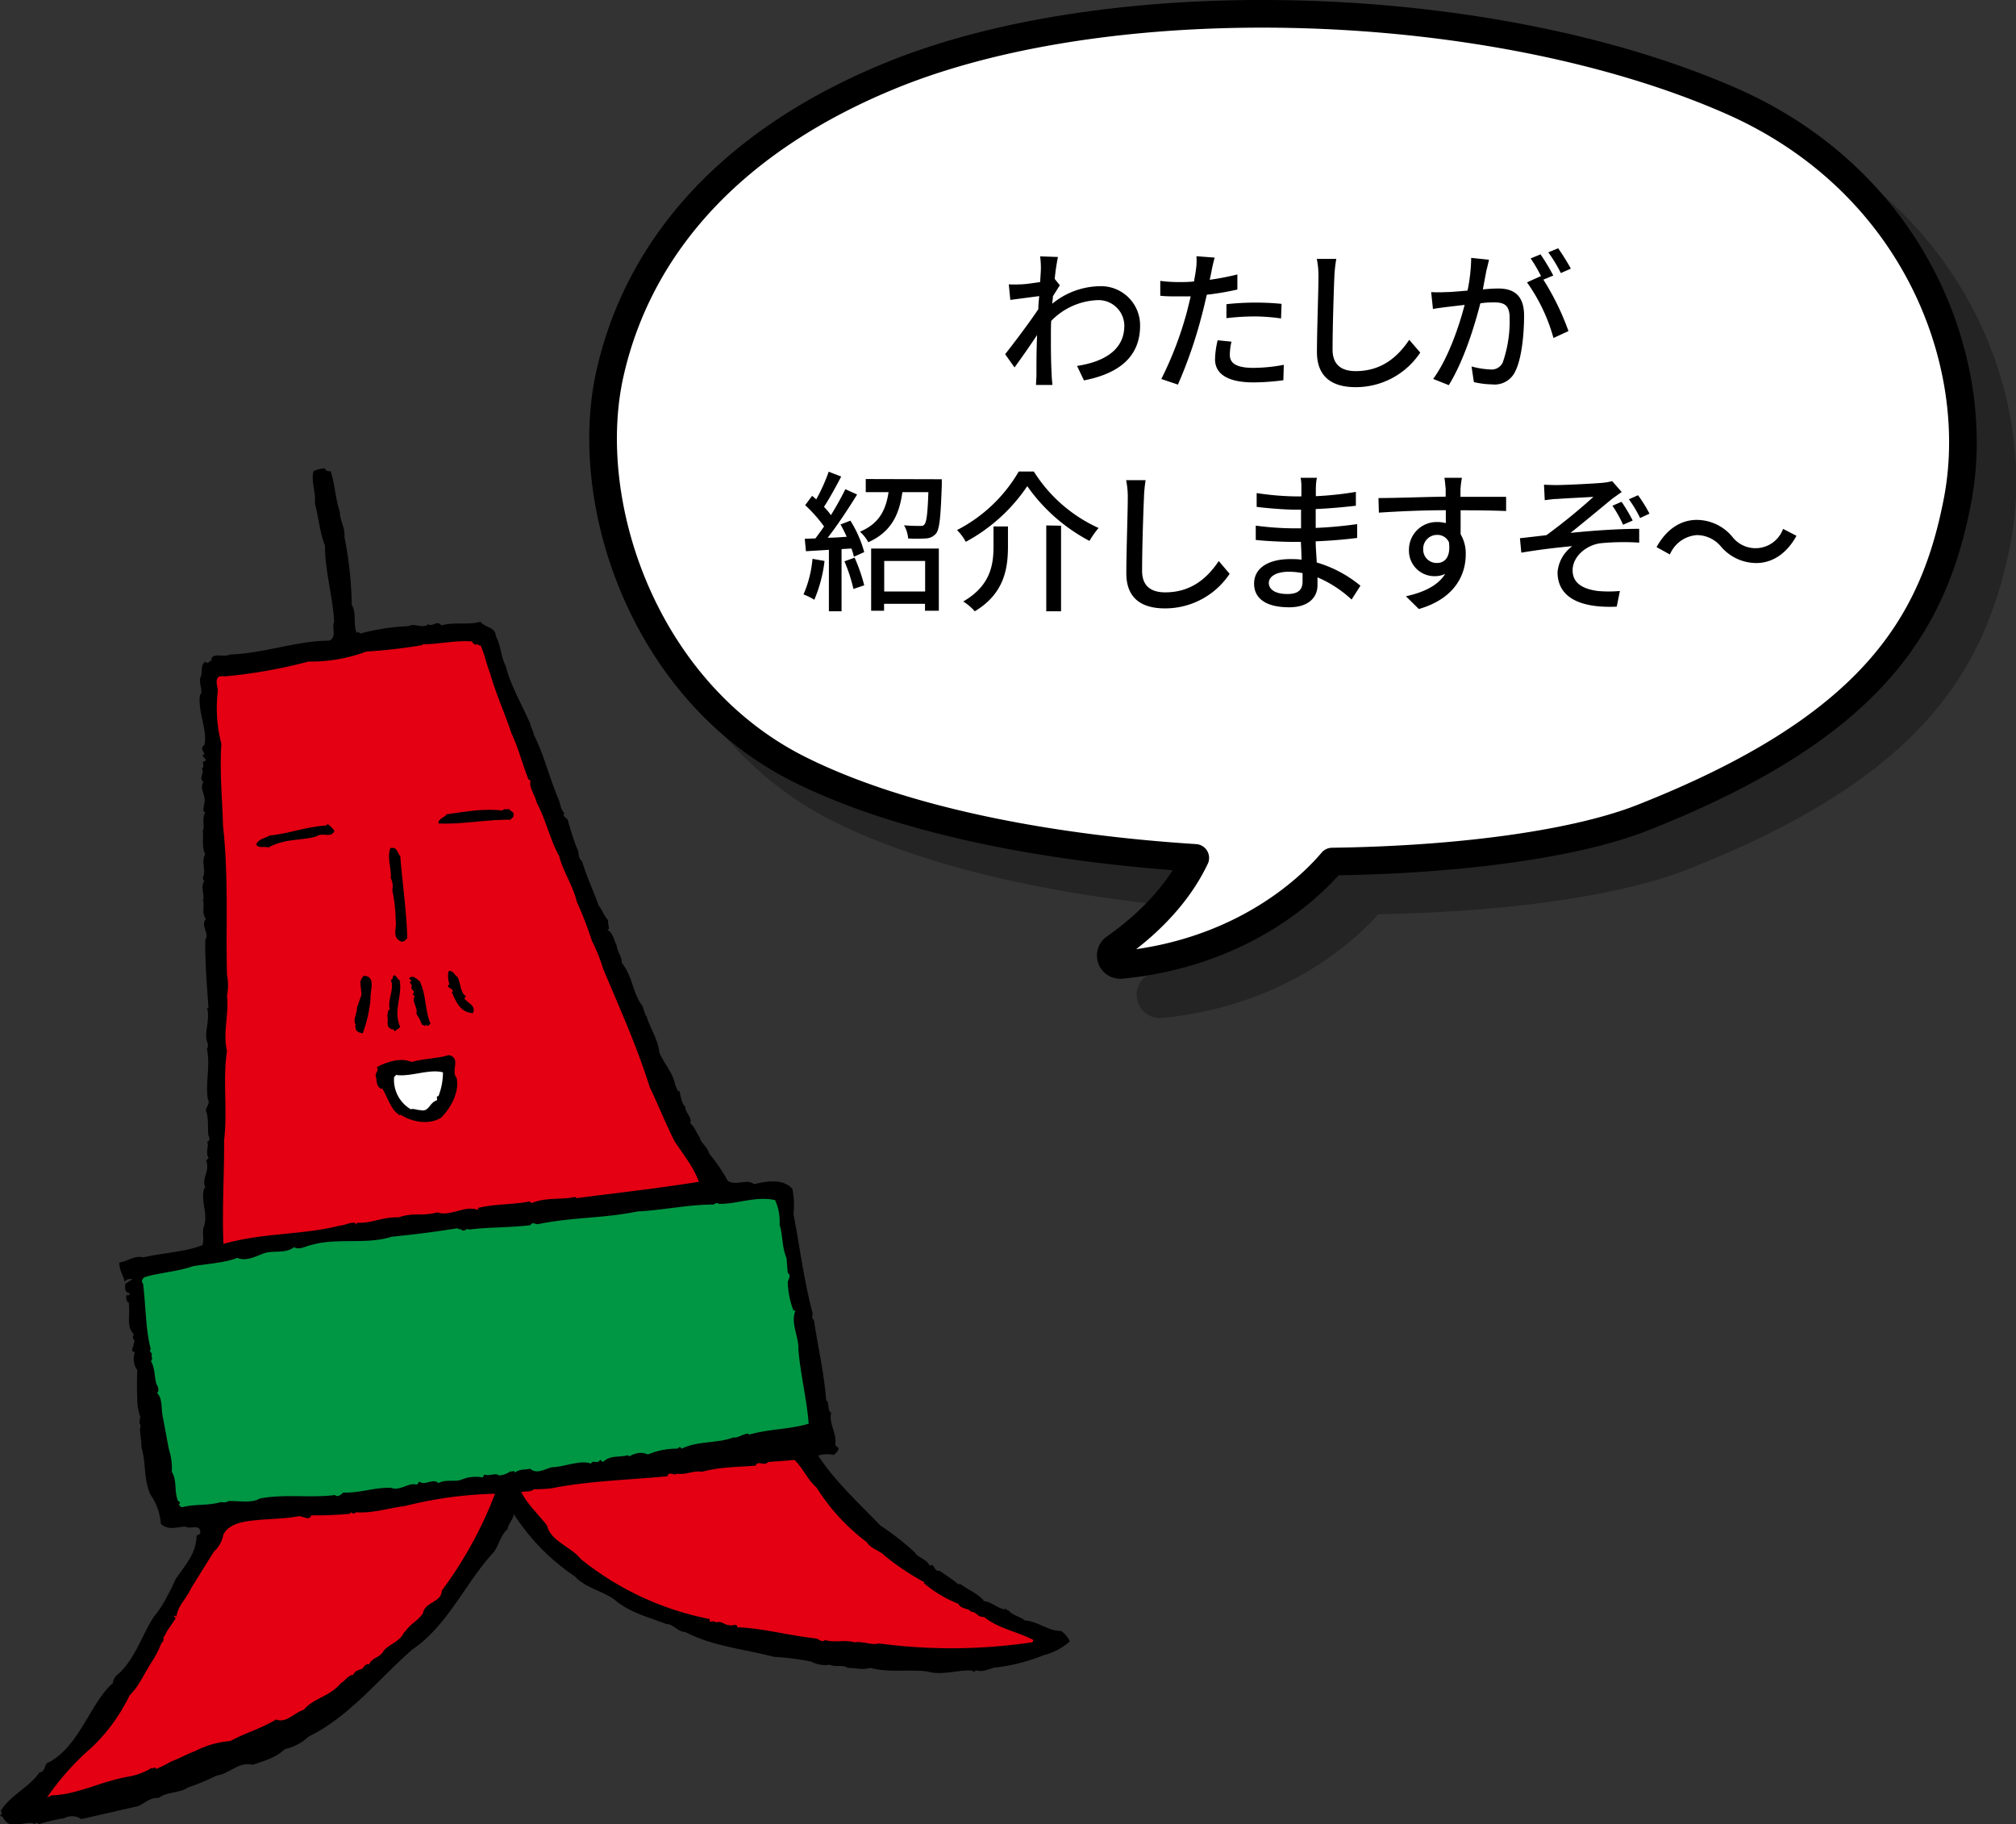 <svg xmlns="http://www.w3.org/2000/svg" viewBox="0 0 291.59 263.87">
  <rect x="0" y="0" width="291.59" height="263.87" fill="#333333" stroke="none"/>
  <g style="isolation: isolate">
    <g id="レイヤー_1" data-name="レイヤー 1">
      <g>
        <path d="M11.75,263.12A2.4,2.4,0,0,0,9.26,263a23.69,23.69,0,0,0-3.65.86c-.23-.27-.43-.25-.6,0-.45-.43-1.67,0-2.27,0a1.79,1.79,0,0,1-2.3-1c-.12-.18-.31-.06-.44-.34.11.08.18-.12.27-.23l-.15-.38c1.39-2.25,4.11-3.39,5.61-5.56.89,0,.62-1.37,1.4-1.47,4.43-2.44,5.92-8.56,9.21-11.45.07-1,.92-1.31,1.34-1.86,2-2.13,3-5.32,4.56-7.7a15,15,0,0,0,1.9-2.91,26,26,0,0,0,1.25-2.53c1.42-2.06,3-3.74,3.05-6.32.18-.12.57-.17.53-.47,0-1.17-1.25-.53-2-.73v-.1c-1.18,0-2.69.64-3.71-.41a8.32,8.32,0,0,0-1.53-4.26c-1-2.44-.58-4.47-1.28-6.85.07-1-.38-2.23-.1-3.15-.34-.35-.11-.88-.05-1.18a7.36,7.36,0,0,1-.44-2.61c-.06-1.28-.07-2.86,0-4.15a2.81,2.81,0,0,1-.34-2.63c-.9-.08,0-.89-.25-1.15.54-.47-.41-.94.12-1.4-1.23-1.13-.47-2.91-.79-4.65-.41-.14-.39-.74-.25-1.15a.22.22,0,0,0,.22.17l.26-.33c-.79,0-.81-.88-.67-1.4l1-.62a1.05,1.05,0,0,0-1.14.35c-.1-.78-.79-1.58-.75-2.78,1.17-.15,2.14-1.06,3.47-.74,2.49-.61,6.22-.79,8.56-1.78.27-1-.15-2,.24-2.8.55-1.85-.56-3.59,0-5.44l.19,0c-.67-1.4.69-2.36.09-4l.35-.34c-.5-.82.08-1.69-.2-2.35.47-.16.31-.63.16-1-.12-1,.08-2.48-.35-3.51,0-.59.67-1,.29-1.62-.4-2.32.38-4.79-.14-7.29.33-.54,0-1-.1-1.57-.09-1.47.52-2.84.13-4.37l.19,0c-.21-3.24-.5-6.27-.46-9.83.67-1-.75-2,.1-3.08-.7-.8-.13-1.76-.46-2.8l.1,0c.09-.8-.44-1.92.15-2.69-.3-.05-.13-.27-.26-.46.57-1-.28-2.23.36-3.4-.52-.93-.22-2.45-.35-3.52h.09c.13-.61-.22-1.75.28-2.51-.51-.13-.2-.76-.16-1.26.35-1.13-.78-2.17-.11-3.15-.77-.59.24-1.22-.26-2,.48-.06.12-.61.18-.91,1-.23-.17-.58,0-1.09.1,0,.12.19.21.08,0-.41-.72-1,0-1.39.51-2.14-1-4.91-.63-7.24.52-.56-.2-1.55.06-2.57.41-.65-.14-1.86.8-2.28.27.56.56-.27.78-.1-.08-1.37,1.82-.43,2.65-.93,4.92-.14,9.72-2,14.37-2,1.22-.45.33-2,.74-2.66-.14-3.44-1.37-7.64-1.32-11.1-.68-1.5-1-4.43-1.48-6.14.21-1.51-.57-3-.19-4.62a4.33,4.33,0,0,1,1.63-.41.67.67,0,0,0,.84.39c.62,1.8.74,4.25,1.34,5.86,0,1.29.78,2.27.67,3.67a55.22,55.22,0,0,1,1.06,9.85c.74,1.19.15,2.74.72,4.06.33-.44.32.25.79,0a31.29,31.29,0,0,1,6.69-1c.93-.52,2,.43,2.84-.27.74.4,1.3-.66,1.9.16,2-.55,3.85,0,5.66-.53.71.9,2.17.71,2.24,2.09.79,1.48.67,2.88,1.45,4.36.64,2.68,2.28,5.44,3.54,8.34,0,.39.42.94.49,1.52,1.46,2.88,2.29,6.33,3.57,9.33.27.56.29,1.55.84,2-.31.63.38.64.54,1.12a38.06,38.06,0,0,0,1.3,4c.37.55.08,1.38.74,1.89.68,2.28,1.63,4.24,2.4,6.41.46.53.78,1.48,1.35,2.1a5.91,5.91,0,0,0,.17,1.27c-.1,0-.19.12-.28.13.84.39,1,1.65,1.38,2.29,0,.8.79,1.58.71,2.48,1.63,2,1.54,4.35,3,6.25l.48,1.42h.1c.39,1.53,1.74,3.53,1.86,5.29.71,1.69,2,3,2.28,4.65l.43,1,.18-.13c.18.67.34,1.94.89,2.36-.09.8,1,1.46.7,2.38.66.51.87,1.38,1.35,2,.1.77,1.17,1.43,1.39,2.39a23.52,23.52,0,0,1,2.67,3.91c1.2.83,2.73-.35,3.82.5,1.92-.45,4.15-.83,5.53.67a11.5,11.5,0,0,1,.17,3.64c.91,4.83,1.52,9.59,2.69,14.09.25.46-.28.92.26,1.25.6,4,1.47,7.62,1.78,11.63.52.23.08,1.38.72,1.79-.38,1.63.87,2.95.59,4.57,0,.2.34.35.46.53.05.39-.4.75-.67,1a4.36,4.36,0,0,0-2.26.09c2.35,3.65,6,7,9,10.12a38.88,38.88,0,0,1,5,3.91c.28.66,1.8,1,2.12,1.91.73-.49.61.91,1.38.71a31.29,31.29,0,0,1,2.82,2l.18-.12c1.21.93,2.55,1.35,3.49,2.52,1.11.15,1.69.87,2.92,1.21.16-.32.32.15.61.12.49.72,1.69.87,2.36,1.47,2,.14,3.36,1.55,5.24,1.51a3.71,3.71,0,0,1,1.28,1.52,9.11,9.11,0,0,1-3.8,2,27.27,27.27,0,0,1-6.7,1.75c-.89,0-2.06.86-3.11.4-.15.41-.38.14-.58.07-1.9-.15-4.36.76-6.41.13-2.72-.34-5.51.21-8.27-.52-1.15.34-2.08,0-3.26,0-.66-.51-1.79-.07-2.63-.46a4.09,4.09,0,0,1-2.63-.45,38.32,38.32,0,0,0-5.43-.69c-4.29-1.13-8.89-1.53-12.81-3.6-1.09,0-1.73-1.16-2.72-1.14-2.59-1-5.35-1.68-7.46-3.49-1.65-1.27-4.28-1.73-5.78-3.41A30.64,30.64,0,0,1,74.32,219c-.1.8-.81,1.39-.91,2.19-1,.82-1.2,2.23-2,3.33-3.92,4.15-6.65,10.63-11.75,14.05-4.63,4-9.13,9.77-15,12.6A7.3,7.3,0,0,1,41.2,253c-1.32,1.25-2.85,1.65-4.65,2.27-2-.53-3.39,1.33-5.24,1.56a31.46,31.46,0,0,1-4.13,1.72c-1.17.84-3.08.59-4.25,1.53-1.11-.16-2,.75-2.92,1.16Z"/>
        <path d="M13.29,252.74a26.11,26.11,0,0,0,5.46-7.52c1.41-1.36,2-3,3.15-4.75a16.17,16.17,0,0,0,1.43-2.75c.17-.22.44-.45.29-.83a7.61,7.61,0,0,0,.57-1l1.25-1.84c-.21-.07-.23-.17-.25-.37.1,0,.21.08.32.16.27-1.71,1.45-2.56,2.14-4.13l3.28-5.26A4.36,4.36,0,0,0,32.3,222c.85-1.79,3.4-2,5.35-2.17s3.44-.14,5.38-.49c.76-.19,1.68.78,2-.16a53.1,53.1,0,0,0,5.51-.21l.27-.23c.23.26.42.24.69,0,2.4.18,4.86-.63,7.1-.91a58.64,58.64,0,0,1,13-1.77,58.25,58.25,0,0,1-7.69,14c-.07,1.78-2.47,1.6-2.74,3.31-.75,1.09-1.88,1.53-2.62,2.71L58.5,236c-.61,1.46-2.15,1.76-3,2.76-.46,1-1.75,1-2.11,2-.22-.17-.59.08-.76.3-.21.62-1.15.25-1.52,1.18-.88.11-1.25,1-1.83,1.22-1.44,1.87-4,2.19-5.34,3.85-1.33.37-2.51,2-4,1.4-2.29,1.38-4.21,1.82-6.62,3.12a13.32,13.32,0,0,0-5.05,1.43c-1.23.46-2.34,1.09-3.56,1.55a15.79,15.79,0,0,1-2.14,1.06c-.05-.39-.6,0-.71-.11a9.32,9.32,0,0,1-3.3,1.22c-4,.7-7.47,2.63-11.12,2.71L6.8,260A37.87,37.87,0,0,1,13.29,252.74Z" style="fill: #e40012"/>
        <path d="M22,195.87l-.37-.54c.1,0,.09-.11.19-.13-.77-2.86-.72-6.33-1.13-9.54-.33-.25-.08-.68.18-.91,2.09-.66,4.84-.82,7-1.59,2.12-.37,4.68-.5,6.46-1.22,1.37.61,2.92-.38,4.06-.72s3,.11,4.15-.83c.75.5,1.85-.23,2.53-.32,3.71-1.07,7.9,0,11.61-1.19,3.12-.3,6.23-.7,9.43-1.21.2,0,.22.17.42.15l.08-.11c.39.74,1-.22,1.21.14,2.91-.37,5.89-.26,8.91-.64.23-.53.78-.1,1.07-.14,5.2-1.06,9.39-.81,14.39-1.84,3.74-.18,7.28-1,11-1,.28-.13.45-.35.78-.1,2.58.07,5.38-1.18,8.14-.54a7.61,7.61,0,0,1,.65,3.57c.49,1.52.3,3.13,1,4.81l.18,2.16c.53.32.11.87,0,1.29a12.16,12.16,0,0,0,.83,4.14l.29,0c-.76,1.78.49,3.8.42,5.58.22,3.24,1.28,7.65,1.48,10.79-2.86.86-5.64.72-8.69,1.6.08-.11-.13-.18-.13-.18-.68.09-1.49.69-2.1.57-2.16.87-5.18.46-7.5,1.65.09-.11-.12-.19-.23-.27l-.36.24a10.77,10.77,0,0,0-4.24.84,2.47,2.47,0,0,0-2.08,0c-.21-.07-.36.34-.77.2v-.1c-1.34.37-2.58-.06-3.64,1l-.43-.34c-.31.73-1-.07-1.32.57-1.36-.62-4.08.52-5.57.51-1.15.25-2.23,1.08-3.23.22-.77.19-1.48,0-2.2.57-.06-.48-.5,0-.62-.21a3,3,0,0,1-1.7.61c-.45-.44-1.36.17-2.09-.13l-.25.43a5.28,5.28,0,0,0-3,.29c-1,.42-2.39-.09-3.39.53-.8-.79-1.92.44-2.8-.24-.09.11-.15.42-.44.45-.94-.37-2.44,1-3.6.46-2.48-.07-4.35.76-6.93.69-.18.13-.6.67-1.13.44v-.09c-3.7.47-7.14-.18-10.91.5-1.29.76-3.12.3-4.59.39-.37.25-.58.17-1.07.14-1.91.54-3.63.27-5.45.7-.38.14-.52-.23-.65-.42.56-.26-.24-.36-.18-.66-.47-1.33-.06-2.76-.82-4a8.74,8.74,0,0,0-.41-3.21c-.28-1.45-.6-3.19-.91-4.83-.22-1,0-2.66-.82-3.35.36-.25.18-.91-.07-1.28-.3-.85-.21-2.44-.82-3.35C22.23,196.64,21.76,196.11,22,195.87Z" style="fill: #009744"/>
        <path d="M32.41,165c.53-4.42-.22-8.67.42-13-.62-2.5.3-5.38,0-8a7.57,7.57,0,0,0,0-3c-.19-6.9.26-14.17-.57-21.48-.09-3.75-.51-7.84-.24-11.93a20.5,20.5,0,0,1-.5-7.75c-.09-.68-.69-2.28.93-2a73.34,73.34,0,0,0,12.18-2.15A22.75,22.75,0,0,0,53,94.24a73.86,73.86,0,0,0,8.09-.93l.17-.22v.1c2.08,0,4.76-.61,7.06-.41-.06.3.35.35.47.53.34-.44.33.26.69,0,.67,1.4.83,2.66,1.41,4.07.75,2.77,2.12,5.76,3.09,8.7.95,2,1.53,4.25,2.43,6.61l.33.26c-.28.92.66,2.09.89,3.14,1.45,2.78,1.85,5.2,3.27,7.79.46,2,2,4.29,2.51,6.5a56.56,56.56,0,0,1,2.22,5.75,24.26,24.26,0,0,1,1.61,4C89.69,146,92,151,94,157.31c1.21,2.51,2.24,5.15,3.56,7.75,1.24,1.92,2.75,3.7,3.52,5.88-6.29,1-12,1.63-17.68,2.36l-.23-.17c-2.11.46-4.14,0-6.3.9l-.24-.26c-2.4.5-5.19.36-7.48.95l0,.29c-2-.73-3.92,1-5.88.36-2.49.62-3.27-.07-5.64.72-2.39-.09-3.75.88-6,.77l0,.3c-.39-.74-1.66.11-2.45.11-5.36,1.38-11,1-16.86,2.65C32.1,174.91,32.45,169.93,32.41,165Z" style="fill: #e40012"/>
        <path d="M39,120.85c2.63-.24,5.27-1.27,8.21-1.45l.17-.22a4.52,4.52,0,0,1,1,1c-.55,1.16-1.67.11-2.67.83-2.39.61-4.51.28-6.91,1.58-.53-.23-1.46.19-1.74-.47C37.41,121.35,38.38,121.23,39,120.85Z"/>
        <path d="M52.12,142.1a1.76,1.76,0,0,1,.48-.95c1.87,0,.88,2.26,1,3.33a19.7,19.7,0,0,1-1.14,5c-.41-.14-.7-.1-1-.57,0-.19-.16-.47,0-.69-.48-.63.19-1.6.18-2.49l.65-1.86Z"/>
        <path d="M54.48,154.36c1.48-.79,3.48-1.44,5.05-.75,1.9-.54,3.69-.47,5.41-1,1.83.46.18,2.25,1.11,3.32.43,1.83-.74,4.25-2.23,5.72-1.74,1.12-4.27.65-5.89-.43l-.08.11c-1.39-.81-1.71-2.55-2.58-3.92l-.09.11c-.84-.39-.64-1.2-.83-1.87C54.19,155.19,54.93,154.79,54.48,154.36Z"/>
        <path d="M57.29,155.48c2,.33,4.83-.91,6.78-.37a9.56,9.56,0,0,1-.65,3.44c-.5,0,0,.5-.31.64-1,.31-1.07,1.71-2.3,1.38-.5,0-1-.27-1.4-.12A4.94,4.94,0,0,1,57,155.81Z" style="fill: #fff"/>
        <path d="M56.38,146c-.38-1.44.72-2.86.15-4.27.38-.05.22-.52.41-.65.48-.06.47.63.87.68.42,2.52-1,4.29.08,6.81l-.81.6-.24-.36-.09.11c-1.14-.45-.44-1.13-.75-2C56.16,146.63,56,146.16,56.38,146Z"/>
        <path d="M56.74,128.76a2.66,2.66,0,0,0-.22-1.75c.11-1.49-.57-2.89-.06-4.34,1-.22,1,.67,1.44,1.2.29,3.82.93,8.08,1,11.83-.26.33-.61.67-1,.43-1.26-.63-.45-2-.67-3A22.21,22.21,0,0,0,56.74,128.76Z"/>
        <path d="M59.51,141.85l-.35-.35c.62-.57,1.11.16,1.54.4,1,2.15.71,4.06,1.58,6.22-.19,0-.42.55-.68.09-.24.42-.3-.06-.59,0a5.83,5.83,0,0,0-.8-1.57c.28-.93-.71-1.69-.22-2.55l-.33-.25c.62-.57-.48-.63-.07-1.28l-.36-.54C59.43,142.06,59.41,141.86,59.51,141.85Z"/>
        <path d="M64.87,140.48c.66-.19.86.58,1.29.82.51.92.39,2.32,1.25,2.8l-.26.33c.59.72,1.71,1,1.26,2.12-1.79-.07-2.49-1.66-3.06-3.07l.18-.12c-.16-.48-1.16-.55-.53-1A3.8,3.8,0,0,1,64.87,140.48Z"/>
        <path d="M75.39,215.84c.57-.18,1.39,0,1.82-.43a22.86,22.86,0,0,0,2.56-.13c5.2-1.06,11-1.21,16.78-1.75.19-.82,1,0,1.33-.37,1.42.21,2.41-.51,3.63-.27,2.87-.76,5.15-.66,7.79-.9.29-.82,1.2.15,1.81-.52l3.82-.29c1.24,1.22,1.84,2.82,3.18,4a29.49,29.49,0,0,0,7.24,7.87c.62,1,1.94,1.23,2.63,2a37.09,37.09,0,0,0,5.73,3.82l-.09.11a17.57,17.57,0,0,0,5,3c.3.76,1.47.61,1.83,1.15.79,0,1,.86,1.88.75,2.09,1.71,4.71,2.07,7.15,3.34l-.16.32a79.18,79.18,0,0,1-22.22.17c-.95.32-2.42-.38-3.48-.15-1.34-.42-3,.08-4.29-.34-.44.45-.92-.18-1.32-.23-3.8-.4-8-1.54-11.37-1.61,0-.69-.81-.09-1.23-.33-.6,0-1.07-.66-1.83-.37-.12-.18-.52-.22-.9-.08,0-.19-.13-.28.05-.4A42.72,42.72,0,0,1,84,225.5c-1.3-1.71-4.38-2.6-4.86-4.81C77.87,219,76.43,217.78,75.39,215.84Z" style="fill: #e40012"/>
        <path d="M64.63,117.77c2.72-.35,5.23-.87,8-.53.35-.35.58-.08,1-.23.25.47.82.29.63,1.11l-.43.45c-3.37-.06-7.13.71-10.41.54C63.33,118.43,64.21,118.32,64.63,117.77Z"/>
      </g>
      <g style="mix-blend-mode: multiply;opacity: 0.3">
        <path d="M256.06,20.27C221.45,5.06,167,3.38,134.69,16.53,112.4,25.6,98.31,40.47,94,59.54c-4.31,18.88,4.91,46.2,27.34,57.42,14.91,7.46,36.21,11.47,57.28,12.81-1.74,3.68-5.11,8.41-11.63,13a1.36,1.36,0,0,0,.78,2.48h.13c18.1-1.78,27.86-11.79,30.52-15,18.62-.25,35.28-2.56,44.86-6.33,33-13,42-27.66,45.56-45.73C292.67,58.26,282.67,32,256.06,20.27Z"/>
        <path d="M256.06,20.27C221.45,5.06,167,3.38,134.69,16.53,112.4,25.6,98.31,40.47,94,59.54c-4.31,18.88,4.91,46.2,27.34,57.42,14.91,7.46,36.21,11.47,57.28,12.81-1.74,3.68-5.11,8.41-11.63,13a1.36,1.36,0,0,0,.78,2.48h.13c18.1-1.78,27.86-11.79,30.52-15,18.62-.25,35.28-2.56,44.86-6.33,33-13,42-27.66,45.56-45.73C292.67,58.26,282.67,32,256.06,20.27Z" style="fill: none;stroke: #000;stroke-linejoin: round;stroke-width: 4px"/>
      </g>
      <g>
        <path d="M250.39,14.6C215.78-.61,161.34-2.29,129,10.86c-22.29,9.07-36.38,23.94-40.74,43-4.31,18.88,4.91,46.2,27.34,57.42,14.91,7.46,36.21,11.47,57.28,12.81-1.74,3.68-5.11,8.41-11.63,13a1.36,1.36,0,0,0,.78,2.48h.13c18.1-1.77,27.87-11.79,30.52-14.95,18.62-.25,35.29-2.56,44.86-6.33,32.95-13,42.05-27.66,45.56-45.73C287,52.59,277,26.29,250.39,14.6Z" style="fill: #fff"/>
        <path d="M250.39,14.6C215.78-.61,161.34-2.29,129,10.86c-22.29,9.07-36.38,23.94-40.74,43-4.31,18.88,4.91,46.2,27.34,57.42,14.91,7.46,36.21,11.47,57.28,12.81-1.74,3.68-5.11,8.41-11.63,13a1.36,1.36,0,0,0,.78,2.48h.13c18.1-1.77,27.87-11.79,30.52-14.95,18.62-.25,35.29-2.56,44.86-6.33,32.95-13,42.05-27.66,45.56-45.73C287,52.59,277,26.29,250.39,14.6Z" style="fill: none;stroke: #000;stroke-linejoin: round;stroke-width: 4px"/>
      </g>
      <g>
        <path d="M150.44,37.08l2.58.09a30.93,30.93,0,0,0-.47,3.17h0l.74.92-1,1.59c0,.35-.07.72-.09,1.08A11.07,11.07,0,0,1,159,41.4a5.65,5.65,0,0,1,5.9,5.72c0,4.44-3,6.91-8.12,7.9l-1-2.09c3.78-.58,6.86-2.23,6.84-5.86a3.73,3.73,0,0,0-4-3.65,9.84,9.84,0,0,0-6.58,3C152,47.23,152,48,152,48.7c0,1.91,0,3.48.11,5.48,0,.4.07,1,.11,1.5h-2.37c0-.4.06-1.1.06-1.46,0-2.06,0-3.32.09-5.76-1,1.52-2.33,3.41-3.26,4.69l-1.36-1.92c1.23-1.54,3.61-4.71,4.8-6.51,0-.62.08-1.28.13-1.89l-4.18.55-.22-2.25a15.39,15.39,0,0,0,1.65,0c.68,0,1.83-.18,2.88-.33.07-1,.11-1.67.11-1.91A12.06,12.06,0,0,0,150.44,37.08Z"/>
        <path d="M175.24,39.17c-.07.38-.16.82-.27,1.3a38.89,38.89,0,0,0,4-.77v2.18a39.91,39.91,0,0,1-4.42.75c-.22.94-.46,2-.7,2.88a65.87,65.87,0,0,1-3.48,10.12l-2.4-.81A51.2,51.2,0,0,0,171.7,45c.17-.68.35-1.41.52-2.13-.64,0-1.23,0-1.78,0-1,0-1.83,0-2.62-.09l0-2.15a21,21,0,0,0,2.68.17c.68,0,1.43,0,2.2-.09.11-.66.22-1.23.27-1.65a8.58,8.58,0,0,0,.08-2l2.64.2C175.52,37.83,175.32,38.73,175.24,39.17Zm2.64,12.15c0,1,.59,1.89,3.41,1.89a24.31,24.31,0,0,0,4.4-.44L185.62,55a32.81,32.81,0,0,1-4.35.31c-3.59,0-5.53-1.16-5.53-3.34a12.74,12.74,0,0,1,.38-2.75l2,.2A8.32,8.32,0,0,0,177.88,51.32Zm3.63-7.55a38,38,0,0,1,3.85.18l-.07,2.11a28.42,28.42,0,0,0-3.74-.29,35.74,35.74,0,0,0-4.16.25V44C178.58,43.86,180.1,43.77,181.51,43.77Z"/>
        <path d="M193,40c-.1,2.44-.26,7.52-.26,10.56,0,2.33,1.43,3.12,3.35,3.12,3.85,0,6.16-2.18,7.74-4.53L205.42,51A11.17,11.17,0,0,1,196.07,56c-3.34,0-5.59-1.43-5.59-5.08,0-3.13.22-8.8.22-10.91a12.38,12.38,0,0,0-.24-2.56l2.82,0A19.88,19.88,0,0,0,193,40Z"/>
        <path d="M215,39.09c-.13.68-.33,1.73-.52,2.77.9-.09,1.71-.13,2.22-.13,2.11,0,3.74.85,3.74,3.93,0,2.6-.33,6.14-1.25,8a3.29,3.29,0,0,1-3.39,1.94,12.59,12.59,0,0,1-2.62-.33L212.84,53a11.82,11.82,0,0,0,2.7.44,1.78,1.78,0,0,0,1.81-1,18.17,18.17,0,0,0,1-6.47c0-1.9-.86-2.23-2.24-2.23-.46,0-1.19,0-2,.14-.82,3.23-2.38,8.31-4.56,11.83l-2.26-.9c2.2-3,3.78-7.72,4.55-10.71l-2.4.28c-.55.07-1.58.2-2.18.31L207,42.25a19.1,19.1,0,0,0,2.14,0c.7,0,1.89-.11,3.12-.22a24.64,24.64,0,0,0,.53-4.73l2.58.27C215.26,38,215.14,38.6,215,39.09Zm9.64.77-1.41.59a37.39,37.39,0,0,1,3.63,7.44l-2.17,1a25.53,25.53,0,0,0-3.83-8.05l2-.9a.6.6,0,0,1,.09.13,20.12,20.12,0,0,0-1.56-2.69l1.43-.59A31.77,31.77,0,0,1,224.67,39.86Zm2.55-1-1.43.64a21.07,21.07,0,0,0-1.82-3l1.43-.59A32.35,32.35,0,0,1,227.22,38.89Z"/>
        <path d="M119.26,81.14a20.22,20.22,0,0,1-1.48,5.61,9.06,9.06,0,0,0-1.56-.77,16.58,16.58,0,0,0,1.3-5.15ZM123,75.31a16.92,16.92,0,0,1,2,4.55l-1.5.67a8,8,0,0,0-.35-1.19l-1.43.08v9h-1.83V79.53l-3.32.2-.17-1.8,1.54-.05c.39-.52.83-1.12,1.25-1.73a20.45,20.45,0,0,0-2.73-3.08l1-1.35q.3.24.6.51a25.79,25.79,0,0,0,1.8-4l1.81.7c-.77,1.48-1.7,3.17-2.49,4.38.39.42.77.84,1,1.21.8-1.3,1.54-2.64,2.09-3.76l1.7.77c-1.23,2-2.82,4.4-4.25,6.25.88,0,1.81-.07,2.75-.14-.28-.61-.59-1.23-.9-1.78Zm.61,5.35a25,25,0,0,1,1.39,4l-1.56.53a23.64,23.64,0,0,0-1.3-4Zm12.61-11.34s0,.53,0,.8c-.16,4.6-.31,6.4-.84,7.06a2,2,0,0,1-1.47.7,18.51,18.51,0,0,1-2.56,0,4.49,4.49,0,0,0-.59-1.9c.95.09,1.85.09,2.25.09s.54,0,.7-.22c.31-.35.46-1.58.57-4.66h-3.76c-.44,3.14-1.54,5.72-4.93,7.24a5.48,5.48,0,0,0-1.21-1.52c2.88-1.21,3.76-3.26,4.14-5.72h-3.3v-1.9ZM126,79.34h9.79v9h-2v-1h-5.92v1H126Zm1.89,1.8v4.42h5.92V81.14Z"/>
        <path d="M139.69,78.37a7.46,7.46,0,0,0-1.27-1.7,21.84,21.84,0,0,0,8.93-8.47h2.18a21.54,21.54,0,0,0,9.37,8.17,12.64,12.64,0,0,0-1.32,1.87,25.56,25.56,0,0,1-9-7.92A25,25,0,0,1,139.69,78.37Zm6.1-2.22V79c0,3.1-.46,6.82-4.8,9.42A7.62,7.62,0,0,0,139.32,87c4-2.31,4.38-5.39,4.38-8V76.15Zm7.68-.11V88.42h-2.14V76Z"/>
        <path d="M165.46,72c-.11,2.44-.27,7.52-.27,10.56,0,2.33,1.43,3.12,3.35,3.12,3.85,0,6.16-2.18,7.74-4.53L177.85,83A11.2,11.2,0,0,1,168.49,88c-3.34,0-5.58-1.43-5.58-5.08,0-3.13.21-8.8.21-10.91a12.38,12.38,0,0,0-.24-2.56l2.82,0A19.85,19.85,0,0,0,165.46,72Z"/>
        <path d="M190.32,70.6c0,.27,0,.68,0,1.17a48.7,48.7,0,0,0,5.79-.62v2c-1.63.19-3.67.39-5.81.48v2.73c2.18-.09,4.12-.29,6-.55l0,2c-2,.25-3.85.4-6,.49,0,1,.11,2.07.15,3.06a17.77,17.77,0,0,1,6.32,3.36l-1.28,2a17,17,0,0,0-4.93-3.21c0,.46,0,.84,0,1.14,0,1.68-1.21,3.19-4.09,3.19-3.3,0-5.08-1.23-5.08-3.43s2-3.54,5.24-3.54c.57,0,1.1,0,1.62.09,0-.86-.06-1.76-.09-2.58H187c-1.41,0-3.86-.11-5.37-.28l0-2.07a43.23,43.23,0,0,0,5.43.39h1.12v-2.7h-.9c-1.45,0-4.09-.22-5.52-.4l0-2a40.64,40.64,0,0,0,5.53.48h.94V70.49a7,7,0,0,0-.11-1.38h2.36C190.38,69.5,190.34,70,190.32,70.6Zm-4.1,15.32c1.24,0,2.18-.38,2.18-1.79,0-.31,0-.74,0-1.23a10.12,10.12,0,0,0-2-.2c-1.87,0-2.88.73-2.88,1.61S184.33,85.92,186.22,85.92Z"/>
        <path d="M211.24,70.76c0,.26,0,.66,0,1.1h6.6l0,2.06c-1.3-.06-3.39-.11-6.58-.11,0,1.19,0,2.47,0,3.46A5.46,5.46,0,0,1,212,80.2c0,2.92-1.56,6.38-6.78,7.89l-1.87-1.84c2.6-.58,4.62-1.54,5.68-3.24a3.45,3.45,0,0,1-1.54.33,3.68,3.68,0,0,1-3.7-3.83,4,4,0,0,1,4.09-4,4.48,4.48,0,0,1,1.24.16c0-.58,0-1.24,0-1.87-3.34,0-7,.17-9.68.35l-.06-2.11c2.48,0,6.58-.16,9.72-.2,0-.49,0-.86,0-1.12-.07-.71-.13-1.39-.18-1.61h2.53A14.17,14.17,0,0,0,211.24,70.76Zm-3.39,10.67c1.15,0,2-.9,1.72-3a1.81,1.81,0,0,0-1.72-1.06,2,2,0,0,0-2,2.07A1.93,1.93,0,0,0,207.85,81.43Z"/>
        <path d="M225.23,70.16c1,0,5.3-.2,6.6-.33a7.29,7.29,0,0,0,1.35-.24l1.38,1.58c-.37.25-1,.71-1.41,1-1.6,1.32-4.35,3.61-6,4.91,3.16-.33,7-.59,9.94-.59l0,2a34.6,34.6,0,0,0-5.63.09c-2.07.29-4,1.94-4,3.9s1.6,2.72,3.61,3a17.73,17.73,0,0,0,3.23,0l-.46,2.27c-5.5.24-8.56-1.45-8.56-5A5.22,5.22,0,0,1,227.41,79c-2.18.19-4.91.52-7.37.94l-.2-2.09,3.83-.44a84.49,84.49,0,0,0,6.8-5.54c-.95.06-4.29.22-5.22.3-.57,0-1.25.11-1.82.18l-.11-2.24C223.93,70.14,224.53,70.16,225.23,70.16Zm10.92,5.13-1.39.61a18.28,18.28,0,0,0-1.54-2.75l1.32-.57A24.85,24.85,0,0,1,236.15,75.29Zm2.44-1-1.37.64a17,17,0,0,0-1.62-2.71l1.32-.59A20.13,20.13,0,0,1,238.59,74.32Z"/>
        <path d="M245.41,77.4a4.59,4.59,0,0,0-3.88,2.8l-1.93-1.06c1.43-2.6,3.5-3.94,5.83-3.94a6.72,6.72,0,0,1,5.08,2.38,4.24,4.24,0,0,0,7.39-1.08l1.94,1c-1.43,2.6-3.5,3.94-5.83,3.94a6.73,6.73,0,0,1-5.08-2.37A4.55,4.55,0,0,0,245.41,77.4Z"/>
      </g>
    </g>
  </g>
</svg>
